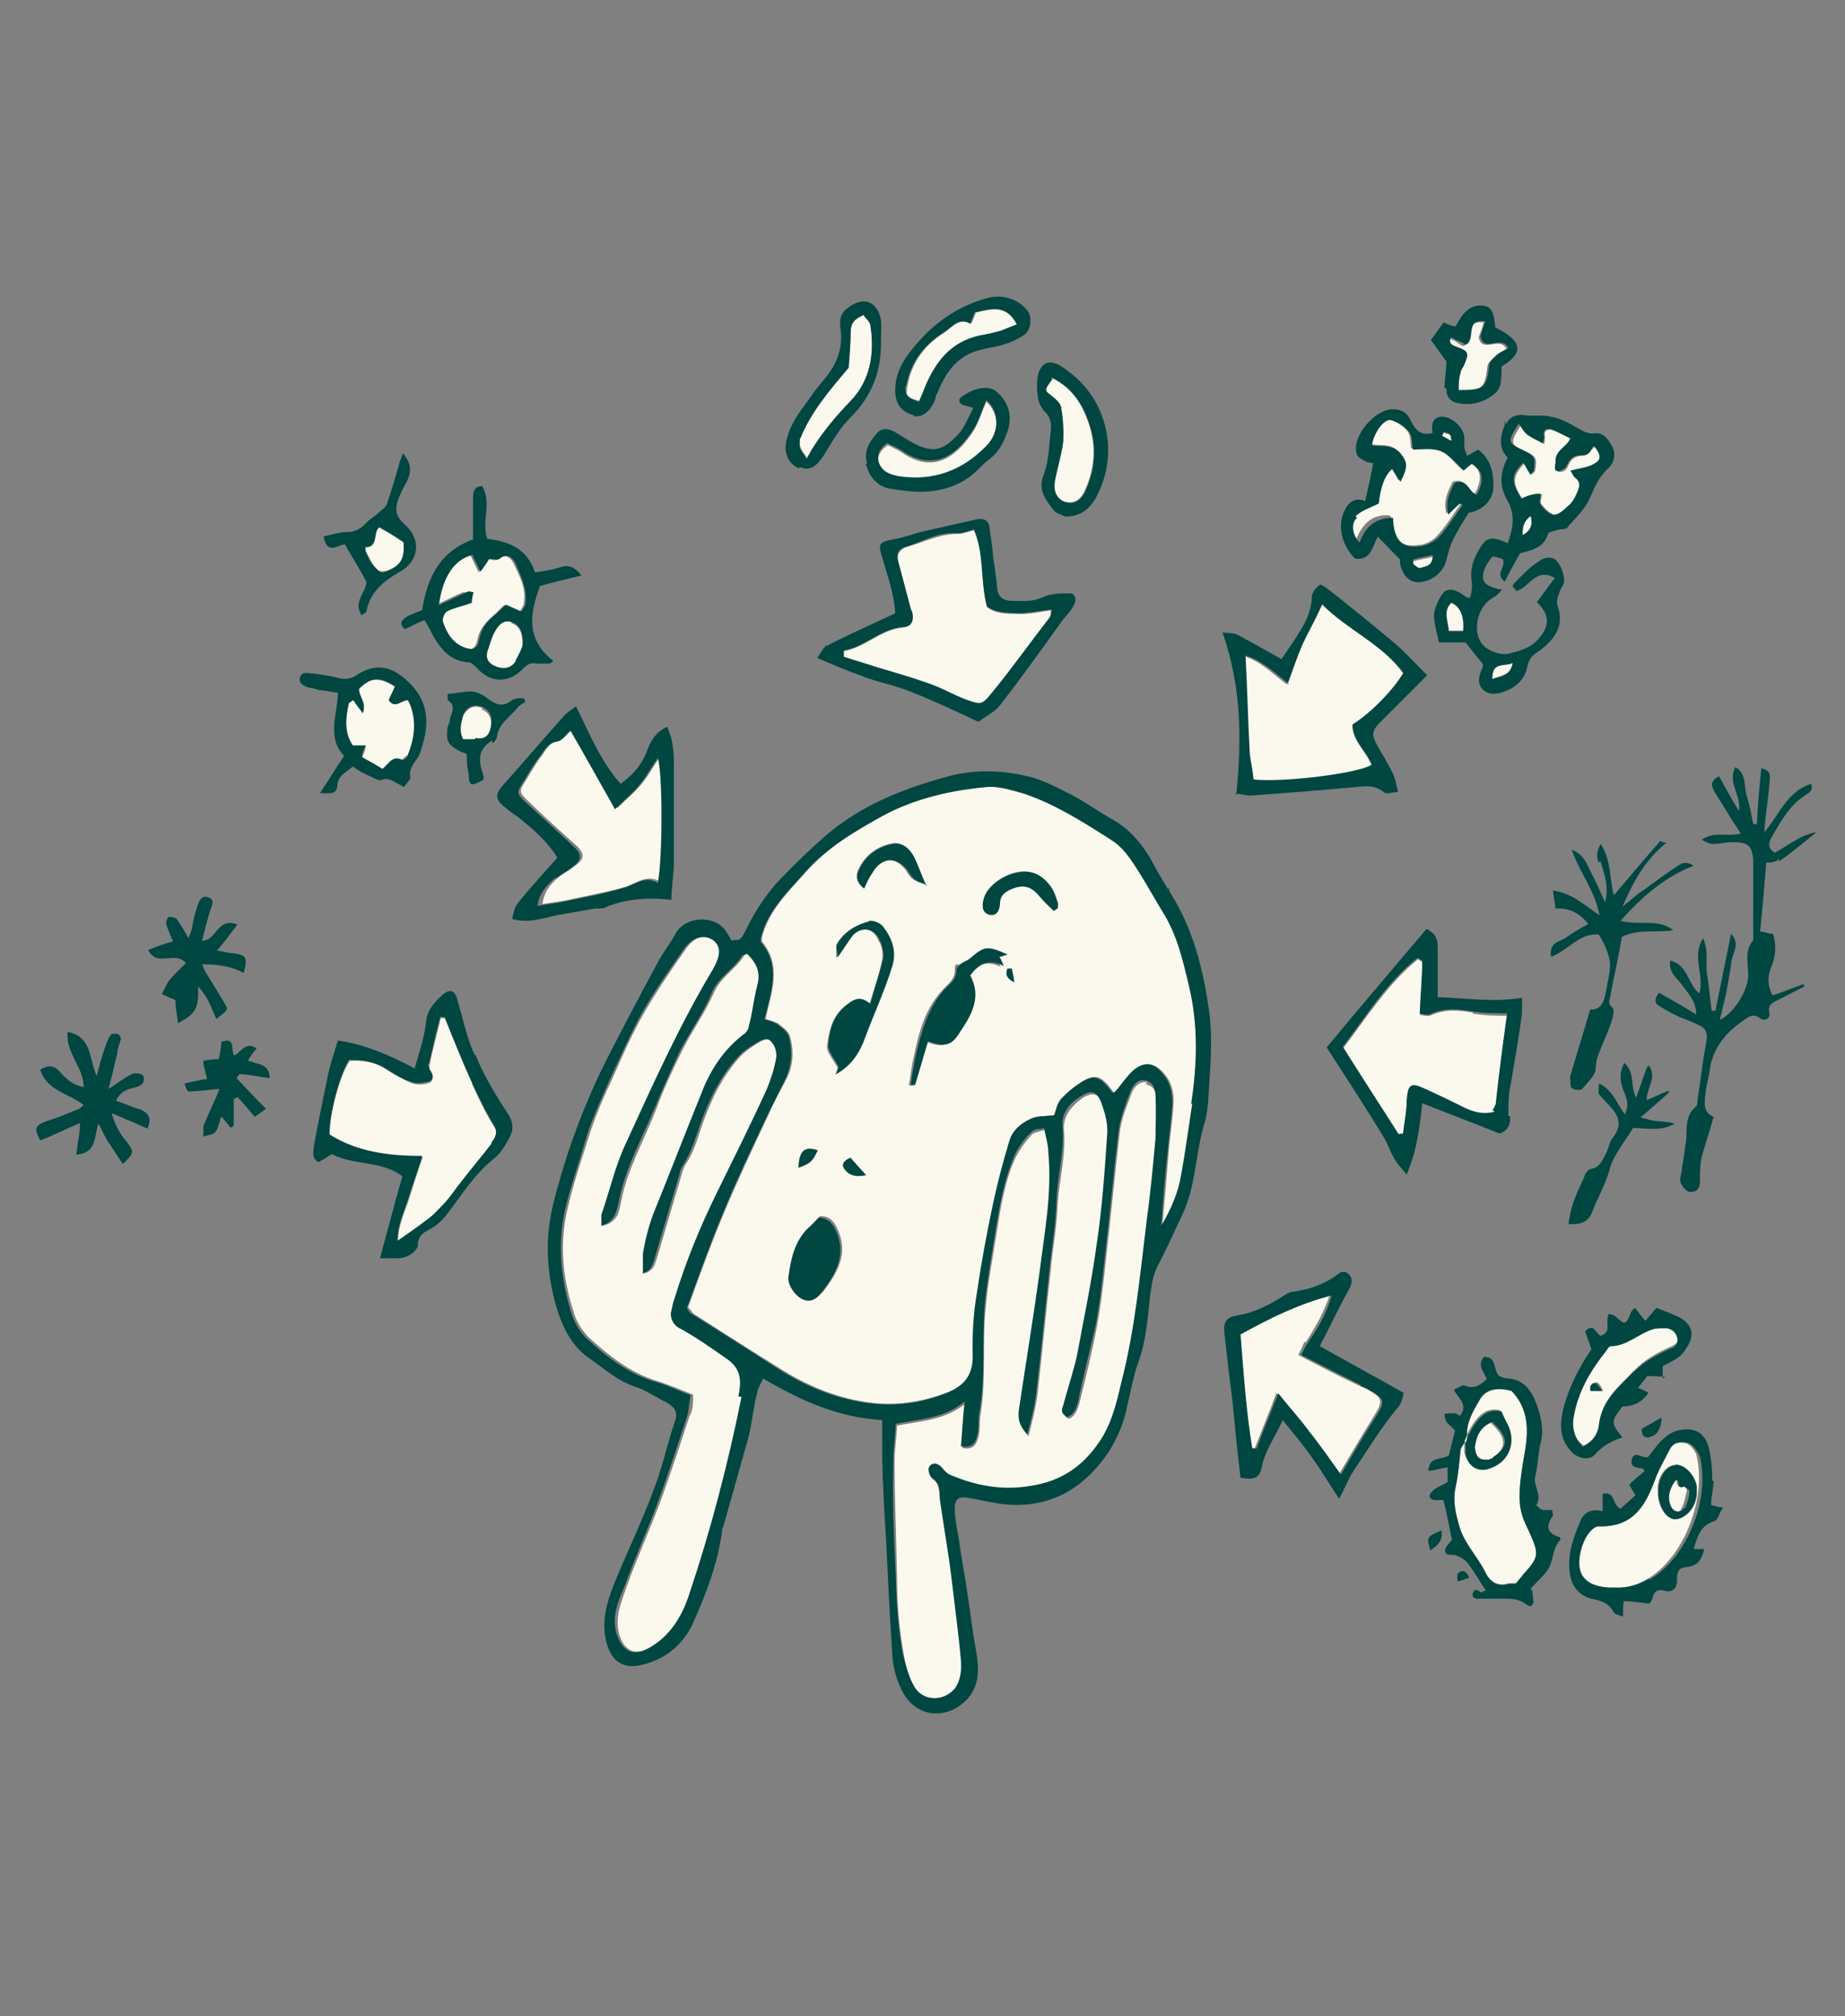 <?xml version="1.0" encoding="UTF-8"?>
<svg id="Laag_1" xmlns="http://www.w3.org/2000/svg" version="1.1" viewBox="0 0 297.6 325.1">
  <rect x="0" y="0" width="297.6" height="325.1" fill="#808080" stroke="none"/>
  <!-- Generator: Adobe Illustrator 29.2.1, SVG Export Plug-In . SVG Version: 2.1.0 Build 116)  -->
  <defs>
    <style>
      .st0 {
        fill: #fbf9ee;
      }

      .st1 {
        fill: #004641;
      }
    </style>
  </defs>
  <path class="st0" d="M145.7,101.2c-3.6.3-6.1,3.2-9.6,3.8v1c1.8.6,3.6,1.1,5.4,1.7,2.8.8,5.6,1.7,8.3,2.6,2.1.7,4,1.8,6,2.6,2.4,1,2.6,1,4.2-1.1,3.2-3.9,6.1-7.9,9.2-12,.3-.3.3-.8.4-1.4-1.9.3-3.8.7-5.4.6-1.8,0-3.6,0-5-1.1-1.1-4.2-.4-8.5-2.1-12.4-1.1.3-1.9.6-2.6.6-2.9,0-5.4,1.3-8.2,2.1-1.3.4-1.7,1.3-1.4,2.5.7,2.6,1.4,5.3,2.1,7.9.4,1.5,0,2.5-1.4,2.6h.1Z"/>
  <path class="st0" d="M169.7,63.9c.6.4,1.3,1.3,1.4,1.9.3,1.8.4,3.6.3,5.4-.1,2.1-.8,4-1.3,6.1-.3,1.8.4,3.2,1.7,3.6,1.4.4,2.6-.3,3.3-2.1,1.4-3.2,1.7-6.5.7-9.9s-2.8-6.4-6.3-8.1c-1.4,1.9-1.3,1.9,0,2.9h.1Z"/>
  <path class="st0" d="M148.4,64.8c.3-.8.7-1.5,1-2.4,1.7-4.2,4.2-7.2,8.8-8.3,1.1-.3,2.4-.4,3.5-.8.8-.3,1.7-.7,2.5-1-1.7-3.3-4.2-2.5-6.8-1.9-.1.4-.4,1-.7,1.8-1.9-1.1-3.1.6-4.3,1.4-3.1,1.9-5.3,4.7-6,8.5-.3,1.9-.4,1.9,2.1,2.6h0Z"/>
  <path class="st0" d="M130.1,73.9c.4-.7.6-1,.8-1.4,1.8-2.9,3.9-5.4,6.3-7.9,3.2-3.3,3.9-7.8,3.2-12.2,0-.6-.7-1.1-1.1-1.7-1.7.7-2.1,1.5-2.1,3.1s-.1,4-.3,5.4c-3.3,3.9-6.1,7.2-7.8,11.4-.1.4-.3,1,0,1.4.1.6.6,1,1.1,1.9h-.1Z"/>
  <path class="st0" d="M60.6,91.7c.7.7,1.8.4,2.8,0,1.9-1.1,1.8-2.9,1.7-4.2-1.5-1-2.6-1.7-3.9-2.4-1.1.7,0,3.1-2.2,3.2v.6c.6,1,1,2.1,1.8,2.9h-.1Z"/>
  <path class="st0" d="M187.7,146.9c-1.7-2.8-3.2-5.6-5-8.2-.8-1.3-1.9-2.5-3.2-3.3-4.5-2.9-8.9-5.7-14.1-7.5-1.9-.7-3.9-1.3-5.8-1.1-6,.6-11.8,1.7-17.1,4.7-4.6,2.5-8.9,5.1-12.4,9-2.9,3.3-6.1,6.3-7.2,10.7v.6c3.3,4,1.5,8.2.6,12.5.8.3,1.5.4,2.1.8.7.6,1.5,1.1,1.8,1.9.7,2.4.6,4.9-.6,7.1-1,1.9-2.1,3.9-2.9,5.8-2.5,5.3-5,10.6-7.2,15.9-2.1,5-3.9,10-5.7,15,.4.4.6.7.8,1,4.5,2.9,8.9,5.7,13.4,8.5,4.5,2.9,9.2,5,14.6,5.8,4.6.7,9,0,13.4-1.7,2.5-1.1,4-2.8,3.9-5.8,0-3.5.3-7,.7-10.4.7-4.7,1.7-9.6,2.6-14.3.7-3.3,1.7-6.7,2.6-10,.4-1.7,1.8-2.8,3.3-3.5,1.1-.4,2.4-.4,3.9-.6.3-.7.4-1.7,1-2.5s1.5-1.7,2.4-2.2c2.9-2.2,3.9-1.9,6,1h.3c1-1.3,1.8-2.6,3.1-3.6,1.7-1.4,3.2-1.1,4.6.4,1.3,1.4,1.8,3.1,1.7,4.9-.1,2.6-.6,5.4-.8,8.1-.3,3.6-.6,7.4-1,11.7,1.7-2.9,2.6-5.4,3.2-8.2.7-3.9,1.3-7.8,1.8-11.5,1-6.4,1.3-12.8-.3-19.1-1-4.2-1.9-8.3-4.3-12.1v.3h0ZM131.9,185.5c-.8,1.8-1.1,2.1-3.1,2.8,0-2.8,1-3.5,3.1-2.8ZM132.4,208.6c-.7.8-1.7,1.4-2.9.8-1.3-.6-2.5-2.4-2.2-3.8.4-2.8,1-5.6,3.2-7.7l1.8-1.8c1.5,0,2.2.8,2.8,2.1,1.8,3.9.1,7-2.5,10.3h-.1ZM136.2,188.5c-.6-.7,0-1.4,1-1.8.7.8,1.5,1.7,2.5,2.8-1.7.3-2.8,0-3.5-1ZM143.7,156c-1.3,3.8-2.9,7.5-4.3,11.3-.8,2.4-2.2,4.5-4.7,6,.3-.6.4-1.1.4-1.1-.7-1.4-1.8-2.5-1.7-3.5.3-2.4.8-4.7,2.8-6.4,1.3-1,2.4-1.8,4-.3.8-2.6,1.7-5,2.1-7.4.1-.8,0-2.1-.6-2.9-.8-2.1-2.8-2.4-4.3-.8-.8.8-1.4,1.9-2.5,3.6,0-1.1-.1-1.8,0-2.2,1.1-1.9,2.9-3.1,5-3.6.7-.1,1.8.4,2.2,1,1.4,1.9,2.2,4.2,1.4,6.4h.1ZM140.6,140.7c-.4.8-.7,1.5-1.3,2.5-1.4-1.1-1.3-2.2-.7-3.3,1.1-2.2,3.1-3.5,5.3-3.9,1.5-.3,2.8.8,3.5,2.2.7,1.3,1.1,2.6,1.9,4.5-1-.4-1.5-.6-1.9-.8-.6-.4-1-1.1-1.4-1.7-1.8-2.2-4.2-2.1-5.6.6h.1ZM156.2,157.4c1.9,3.3.3,6.3-1.7,9.2-1.4,2.1-2.5,2.4-5.1,1.4-.7,2.4-1.4,4.7-2.1,7.1-.3,0-.4,0-.7-.1.3-1.5.4-3.1.8-4.6.8-3.9,1.8-7.7,4.5-10.6.8-1,2.1-1.7,2.1-3.3s.6-.7.8-1c.4-.3,1-.4,1.4-.8,2.4-1.9,2.8-2.1,6-.7-.7.1-1,.3-1.5.4.1.4.4.8.7,1.5-2.4-1.1-3.9-.4-5.4,1.5h.3,0ZM162.5,156.2h.7c0,.7.3,1.3.4,2.2-1.4-.7-1.3-1.4-1.1-2.2ZM170.6,146.4c-.1,0-.3.3-.6.4-.7-.7-1.5-1.4-2.2-2.2-1.7-1.9-2.9-2.2-5.1-1.1-1,.4-1.4,1-1.4,2.1s-.4,2.2-1.8,1.8c-1.1-.4-1-1.7-.8-2.6.6-2.1,3.6-4.2,6.4-4.3,1.9,0,3.9,1.3,4.9,3.3.3.6.4,1.3.7,1.8v.8Z"/>
  <path class="st0" d="M224.4,83.3c0,3.5,1.4,5,4.3,4.6,1.1,0,2.4-.7,3.1-1.5,1.4-1.5,2.5-3.3,3.8-5.1,0,0-.3,0-.4-.3-.6.6-1.1,1.1-1.9,1.8-.6-2.2.4-3.8,1-5.1,2.1-.8,2.4,1.5,3.6,1.9,1.3-2.5,1-3.9-.8-5-.4.4-.8.8-1.3,1.1-1.3-1.1-2.2-2.5-3.6-3.1-1.4-.6-3.1-.3-4.6-.3-.1-.8,0-2.1-.6-2.8-.7-.8-1.8-1.5-2.8-1.9-1.1-.4-2.9,2.1-3.2,4,1.5.4,3.3-.3,4.6,1.3,1.1,1.3,1.1,2.1,0,4.6-.4-.7-.8-1.4-1.3-2.1-1.1,1-1.8,2.8-2.2,5.6-1.3.7-2.8,1.1-3.8,2.1s-.6,2.9.4,4c1-2.5,2.5-4.2,5.4-4l.3.3h0Z"/>
  <path class="st0" d="M202.1,125.8c5,.6,17-1,19.1-2.4-.8-2.2-3.1-3.9-3.1-6.5,2.9-1.8,6.5-5.4,8.2-8.3-3.3-4.7-8.9-7-13.1-11.1-1.3,2.4-2.4,4.5-3.2,6.5-.8,1.9-1.5,4-2.4,6.4-2.4-1.8-4.3-3.8-7-4.6.3,5.6.4,10.7.7,16,0,1.4.4,2.8.6,4h.1Z"/>
  <path class="st0" d="M233.7,70c-.3,0-.6,0-.8-.3,0,0-.1.3-.3.6.6.3,1,.6,1.5.8,0-.6-.1-1-.4-1.1Z"/>
  <path class="st0" d="M59,120.2c0,.7-.3,1.3-.6,1.9,1.1.7,2.2,1.3,3.3,1.9,1-.8,1.5-2.2,3.1-1.5,0,0,.7-.6,1-.8,1.3-2.9,1.8-5.8,0-8.8-1,0-1.9,1.5-3.1,0,.3-.7.7-1.5,1-2.2-2.6-1.5-4-1.5-5.8.4,0,1.3,1.3,2.4.6,3.9-.6-.8-1.1-1.4-1.5-2.1-.3,0-.4.3-.7.4-.6,2.4-.8,4.7.6,7h2.2Z"/>
  <path class="st0" d="M76.1,95.6c0,.8-.3,1.5-.3,1.7-1.7.6-2.9.8-4,1.4-.4,0-.8,1.1-.7,1.5.6,1.8,1.5,3.5,3.5,4.3,1.4.6,2.1,0,2.4-1.3.3-1.7,1.3-2.8,2.4-3.8.7-.6,1.3-1.3,1.9-1.8.8.4,1.7.7,2.5,1.1.3-.6.7-1,.7-1.5.4-2.4-.7-4.3-1.7-6.4-.3-.7-1.3-1.7-2.5-.6-.3.3-1.1,0-1.7,0-.3.4-.7,1.1-1.4,2.1-.6-1.3-1-2.1-1.4-2.9-3.1.7-5,3.5-5.6,8.2,1.7-.8,3.1-1.5,4.5-2.1h1.4Z"/>
  <path class="st0" d="M77.8,114.2c-1.3-.6-2.5,0-3.1,1.3-.4,1.3-.8,2.4,0,3.9.8,0,1.4-.3,1.9,0,1.5.3,2.2-.4,2.5-1.8.3-1.5,0-2.6-1.4-3.2h0Z"/>
  <path class="st0" d="M76.1,174.5c-1.5-3.3-2.9-6.8-4.3-10.3h-.7c-.6,2.5-1.3,5-1.8,7.5v.8c.4.8.8,1.7,0,2.1-.8.3-1.9.4-2.8.1-1.4-.6-2.8-1.3-4-2.1-1.9-1.3-3.9-1.7-6.1-1.5-1.7,2.5-3.3,8.8-3.2,12,4.5,2.8,9.5,3.5,15,3.5-.8,2.2-1.5,4.5-2.2,6.7s-1.8,4.3-1.8,7c1.7-1.3,3.2-2.2,4.6-3.3,1.1-.8,2.2-1.9,3.1-2.9.8-1,1.5-2.1,2.4-3.1,1.7-2.1,3.5-4.3,5.1-6.4.7-.8,1.1-1.7.3-2.9-1.4-2.2-2.5-4.6-3.6-7h.1Z"/>
  <path class="st0" d="M82.5,100.3c-1.3-.4-2.1.4-2.6,1.4-.6.8-.7,1.8-1.1,2.8-.4,1.1-.4,2.2.8,2.8,1.4.7,2.8.6,3.6-.7.7-1,1-2.1,1.1-2.5,0-2.2-.6-3.2-1.8-3.6h0Z"/>
  <path class="st0" d="M184.9,174.5c-1.3-.1-2.1,1-2.4,1.9-.8,2.1-1.7,4.2-1.9,6.4-.8,6.7-1.4,13.4-2.2,20.2-.4,3.8-.8,7.4-1.5,11.1-.8,4.2-1.8,8.2-2.8,12.2-.3,1.1-.7,2.1-1.7,2.5-1-.4-.8-1.1-.7-1.9.8-2.6,1.7-5.3,2.2-7.9,1.3-6,2.4-12,3.2-18.1.8-6,1.3-12,1.7-17.9,0-1.7-.4-3.5-1-5-.6-1.7-1.5-1.9-3.1-1-1.8,1.3-3.2,2.9-3.1,5.1.4,4-.7,7.9-1,12-.1,3.6-.8,7.1-1.1,10.6-.8,6.8-1.4,13.8-2.2,20.6-.3,1.9-.8,4-1.4,6.3-1.4-1.5-1.5-2.4-1.3-4.3,1.1-7.2,2.4-14.6,3.3-22,.8-6.4,1.9-12.7,1.4-19.1,0-1.3-.4-2.5-.7-4-1,.3-1.8.4-2.2.8-1,1.1-1.8,2.2-2.5,3.5-1.9,4-2.5,8.3-3.2,12.7-.6,3.9-1.4,7.8-1.7,11.7-.6,5.6.1,11.3-.8,17-.3,1.3,0,2.6-.4,3.9-.3,1.1-.8,2.1-2.6,1.7.1-2.2.4-4.5.6-7.2-3.5,2.8-7.2,2.8-11.1,3.6-.1,2.1-.4,3.9-.4,5.7,0,6.4.3,12.9.4,19.3,0,4,.4,8.1,1.1,12,.3,1.8.8,3.6,1.7,5.1,1.4,2.6,4.7,2.6,6.7.6,1.1-1.4,1.3-2.8,1-4.5-.4-4.3-1-8.8-1.5-13.1-.6-4.3-1.4-8.6-1.9-12.9-.1-1.4,0-2.6-1.4-3.6-.3-.1-.4-1.3-.3-1.7.4-.8,1.3-.6,1.9,0,.4.4.8,1,1.4,1.3,4.2,1.8,8.3,2.6,13.1,1.8,4.6-.8,7.9-2.9,10.6-6.5,2.1-2.9,2.9-6.5,3.9-9.9,2.2-8.8,3.1-17.8,4.2-26.7.6-4.3,1-8.6,1.4-13.1.1-1.9.3-4,0-6,0-1.1-.3-2.6-1.7-2.8v-.3h.1Z"/>
  <path class="st0" d="M100.9,143c1.8-.6,3.5-2.1,5.6-.8.8-3.9.8-17.8,0-20.2-1,1.4-1.8,2.9-2.9,4.3-1.1,1.4-2.5,2.5-4,4-2.5-4.3-4.9-8.5-7.2-12.7-1,.8-1.5,1.7-2.2,1.8-1.7.3-2.2,1.7-2.9,2.6-1,1.3-1.7,2.6-2.5,3.9-1.1,1.7-1.1,1.8.3,3.2,2.5,2.4,5,4.7,7.7,7.1,1.7,1.5,1.5,2.4-.3,3.6-.7.6-1.5,1-2.2,1.5-1.3,1.1-2.5,2.2-2.8,4.5,1.5-.3,2.9-.4,4.2-.7,3.2-.7,6.5-1.3,9.6-2.2h-.1Z"/>
  <path class="st0" d="M117.6,219c-2.4-1.7-4.7-3.3-7.2-4.7-1.7-.8-1.9-.8-1.8-2.6,0-.8.3-1.7.6-2.4,1.8-5.8,4.3-11.4,6.8-17,2.6-5.6,5.4-11.1,8.1-16.8.7-1.5,1.3-3.2,1.5-5,0-.8-.3-1.8-.7-2.5-.7-.8-1.8-.3-2.5.1-1.1.7-2.2,1.4-3.1,2.4-2.9,3.2-4.7,7.1-6.1,11.1-.7,2.1-1.3,4.2-2.5,6-.3.4-.4.8-.6,1.3-1.4,4.7-2.8,9.5-4.2,14.2-.3.8-.4,1.7-1.8,2.2,0-1.3-.3-2.4,0-3.3.4-2.1.8-4.3,1.7-6.4,2.5-6.5,5-12.9,7.7-19.3,1.5-3.6,3.5-7,6.7-9.5.4-.4.8-1,1-1.5.6-2.2.8-4.5,1.4-6.7.6-2.1-.3-3.5-1.7-4.9-.4,0-.8,0-.8.3-1.3,2.2-3.8,3.5-4.9,6-1.4,3.2-3.5,6.1-5.1,9.3s-3.1,6.4-4.3,9.7c-1.9,4.9-4.6,9.5-5.6,14.7-.3,1.4-.4,3.3-2.8,3.9,0-.7-.3-1.4,0-1.8,1.3-3.9,2.2-7.8,3.9-11.4,4.3-9.6,8.6-19.2,14.1-28.2,1.4-2.2,1.4-3.8,0-4.7-1.3-1-3.2-.6-4.6,1.3-2.5,3.5-4.9,7.1-7,10.7-1.9,3.3-3.5,7-5.1,10.6-1.4,2.9-2.6,5.8-3.6,8.8-1.1,3.6-2.4,7.2-3.3,11-1.7,6.3-1.1,12.1.8,17.9.4,1.4,1.4,2.9,2.4,3.9,3.2,2.9,6.7,5.7,11,7,1.9.6,3.8,1.4,5.8,2.2,0,1.4,0,2.5-.6,3.5-1.4,4.3-2.8,8.5-4.3,12.7-1.8,5-4,9.7-5.8,14.7-.8,2.4-1.9,4.7-1.3,7.4.8,3.2,2.8,4,5.7,2.2,3.1-1.9,4.9-4.9,6-8.2,3.5-10.6,6.3-21.1,8.5-32,.6-2.8.3-4.6-1.9-6.1h-.3Z"/>
  <path class="st0" d="M145,77.1c5.6.8,10.2-.8,14.1-4.9,2.1-2.2,2.2-5.4,0-7.4-.8,1.8-1.3,3.5-2.2,4.9-2.4,3.6-6,6.8-11.1,3.5-.8-.6-1.8-1-2.6-1.4-1.5,1-1.8,2.1-1.4,3.3.6,1.4,1.8,1.9,3.2,2.1h.1Z"/>
  <path class="st0" d="M244,106.9c-1.4.7-3.3-.3-3.3,2.6,1.5-.6,2.9-.6,3.3-2.6Z"/>
  <path class="st0" d="M271.4,239.6c-1.3.7-.6-1.3-1.4-1-1.1,1.5-1.3,3.1-.6,4.5.6.8,1.5,1,1.9,0,.4-.8.6-1.8.8-2.8,0-.3-.7-.8-.8-.7Z"/>
  <path class="st0" d="M245.1,241.4c0-2.4.4-4.7.8-7,.7-3.8.7-7.2-2.1-10.2-1.9-.4-4-.6-5.1,1.4-1,1.8-2.1,3.6-2.1,5.7s-.3.8-.4,1.3c-.1.4-.4.8-.6,1.1-.3,1.9-.3,4-.8,6-.6,2.2,0,4.3.6,6.4.8,2.8,2.9,4.7,4.2,7.4.7,1.5,1.9,2.4,3.8,1.8h1.1c.4-.4.7-.8,1.1-1.3,2.8-3.1,2.8-3.5,1.1-7.2-.8-1.7-1.4-3.6-1.5-5.4h0ZM240.4,236.5c-1.9.7-3.6-.1-4.2-2.2v-1.7c0-.4.3-.8.4-1.3.4-.7.8-1.4,1.3-2.1,1-1.3,2.1-2.2,4-1.8.3.7.6,1.4,1,2.1,1.4,2.8.3,5.8-2.6,7h.1Z"/>
  <path class="st0" d="M234.1,97.1c-1.5,1.4-.7,2.9-.4,4.6h2.4c.1-2.4-.4-3.9-1.9-4.6Z"/>
  <path class="st0" d="M245.6,86.3c1.3-.7,1.7-1.7,1.3-3.1-1.1.8-1.4,1.8-1.3,3.1Z"/>
  <path class="st0" d="M270.6,215.4c-.3-.8-1-1.4-1.8-1.4s-1.3,0-1.9.1c-2.4.7-4.3,2.6-7,2.8-.3,0-.4.3-.6.6-2.5,3.1-4.5,6.4-5.3,10.3s-.1,3.8,1.4,5.3c1.7-.7,2.5-2.2,2.6-3.6.4-3.9,3.2-6,5.6-8.5,1.7-1.8,3.8-2.9,6-3.9.7-.3,1.4-.8,1.1-1.9v.3h-.1ZM256.7,224.3c0-.3-.1-.6,0-.7.8-1.4,1.4-.4,1.9.7h-1.9Z"/>
  <path class="st0" d="M272.1,232.8c-1-.3-2.4-.3-3.1,1.1s-1.5,2.6-2.1,4.2c-1.7,4.3-3.6,8.2-9.3,8.1-.6,0-1.1.6-1.5,1-.6.8-1,1.8-1.3,2.6-1.1,3.9.3,6,4.3,6.3h1.1c1.9.1,3.8-.4,5.4-1.4,5.8-3.3,9.7-12.7,8.1-19.8-.1-.8-1-1.9-1.8-2.2h.1ZM270,244.9c-1.4,0-2.6-2.1-2.6-4.3v-.8c.1-1.9,1.4-3.5,2.8-3.6,1.4,0,3.1,1.5,3.3,3.5v1.1c0,2.4-1.8,4.3-3.6,4.2h.1Z"/>
  <path class="st0" d="M234.6,56.1c2.1.7,2.1,1,1.3,2.9-.1.4-.6.8-.6,1.3,0,1-.1,1.8-.3,2.8,4,0,4.5-.4,4.9-3.9,0-.7.8-1.3,1.3-1.8.6-.6,1.3-.8,1.8-1.1-1.1-2.2-3.9.8-4.5-1.9.3-.8.6-1.5.8-2.4-3.5-.4-1.4,2.9-3.2,3.8-.3,0-.7-.3-1.1-.6s-.8-.4-1.4-.7c-.7,1.4,0,1.5.7,1.8h.3Z"/>
  <path class="st0" d="M210.6,216.5c1.5-2.4,2.9-4.7,3.9-7.7-5.4,1.3-10,3.6-14.7,6.3.6,6.1,1,12.2,1.9,18.4h.7c1.1-2.8,2.2-5.4,3.5-8.9,1.9,2.2,3.6,4.2,5.1,6.3,1.7,2.1,3.2,4.3,5,6.8,1.9-3.2,3.6-6.1,5.4-9,1.8-2.9,1.8-3.2-1.3-4.9-.3-.1-.7-.3-1-.4-3.2-1.5-6.4-3.2-9.7-4.9.4-.7.7-1.4,1-2.1h.1Z"/>
  <path class="st0" d="M237.6,163.3c-2.4-.4-4.5-.6-6.7.4-.6.3-1.3,0-1.8,0,.1-3.1.3-5.8.4-8.6-.3,0-.6-.3-.8-.4-4.9,4-8.2,9.3-12,14.3,3.1,4.7,6,9.5,9,14.1.3,0,.4,0,.7-.1.3-1.8.6-3.6.6-5.4s.4-2.9,2.8-1.9c2.2,1,4.6,1.9,6.7,3.2,1.5.8,2.9,1,4.6.6.1-.6.4-1,.6-1.5.6-4.6,1.3-9.2,1.8-14.2-2.1,0-3.9,0-5.6-.3h-.3,0Z"/>
  <path class="st0" d="M227.9,91c.4.3.8.7,1.1.7,1,0,2.1-.3,2.1-1.9-1.1.3-2.1.4-3.1.7,0,.3,0,.4-.1.7h0Z"/>
  <path class="st0" d="M246.1,72.8c1.7.8,1.9,1.1,1.5,3.2,0,0-.3.3-.6.6-.4-.6-.7-1.1-1.1-1.9-1.9,2.1-2.1,3.1-.3,5.8,1-.6,1.9-.8,3.1-.8,0,.6-.4,1.4,0,1.7.6.7,1.4,1.5,2.2,1.7.7,0,1.5-.7,2.2-1.4s1.1-1.4,1.5-2.2.6-1.7-.4-2.4c-.3-.3-.4-.7-.7-1.1,1.4-.4,2.6-.6,3.8-1.1,1.3-.8,1.3-1.7,0-2.9-.7.6-1.3,1.5-1.9,1.5-1.5,0-2.1.7-2.6,1.9-.1.4-.8.8-1.3.7-.8-.3-.4-1-.4-1.5,0-1.8,1.8-2.2,2.4-3.8-1.1-.6-2.1-1.3-3.2-1.5-.6,0-1.3,0-1.1,1,0,.3,0,.7-.1,1.3-1-.6-1.7-.8-2.4-1.3-.6-.4-1-1-1.4-1.7-1.8,2.9-1.8,3.1,1,4.3h-.1Z"/>
  <path class="st0" d="M240.5,229.4c-1.8.8-2.5,2.4-2.8,4,0,.6.3,1.5.7,1.8.6.3,1.7.3,2.2,0,2.5-1.7,2.5-3.3-.1-5.7h0Z"/>
  <path class="st1" d="M188.4,143.4c-.8-1.3-1.5-2.5-2.2-3.8-1.7-3.2-3.9-6-7.2-7.7-2.2-1.3-4.3-2.8-6.5-3.9-2.2-1.1-4.6-2.4-7.1-2.9-4.5-1-8.8-1-13.2.3-6.8,1.9-13.2,4.5-18.6,9-2.9,2.5-5.8,5.3-8.5,8.2-1.9,2.2-3.5,4.7-4.7,7.2s-1.3,1.5-2.4,1.9c-.4-.7-.7-1.3-1.1-1.8-1.9-2.4-6.4-2.1-7.9.6-.8,1.5-1.9,2.9-2.8,4.5-3.2,6-6.5,12.1-9.5,18.2-3.2,6.8-5.7,13.8-7.5,21.1-1.4,5.8-1,11.5.8,17.3,1,2.9,2.4,5.6,5,7.4,2.5,1.7,4.7,3.8,7.7,4.7,1.7.6,3.2,1.7,4.9,2.5,1.1.7,1.8,1.4,1.3,2.9-1.3,3.8-2.1,7.8-3.6,11.5-1.9,5.1-4.3,10-6.4,15.2-1.1,2.9-1.9,5.8-1.1,9,1,3.8,3.5,4.6,7,3.3,3.1-1,5.6-3.3,7-6.4,2.2-4.9,4-9.7,4.7-15,0-.4.3-.7.3-1,1.3-4.6,2.6-9.2,3.9-13.8.6-2.4.8-4.9,1.4-7.2.1-.8.6-1.5,1-2.4,6.1,3.6,12.2,6.3,19.2,6.7v6.1c.1,4.2.3,8.3.6,12.7.3,6.3.6,12.4,1,18.6.1,2.4.7,4.7,1.9,6.8,2.6,4.2,7.5,3.9,10.4.6,1.8-2.2,1.7-4.7,1.3-7.2-.6-3.3-1-6.7-1.5-9.9-.4-2.9-1-5.8-1.4-8.9-.3-1.5-.6-3.1-.6-4.6s.8-1.9,1.9-1.7c1.8.3,3.6.7,5.4,1,4.7.6,9-.3,12.8-3.2,4-3.2,6.7-7.5,7.7-12.5.6-2.4,1-4.9,1.8-7.1,1.3-3.5,1.5-7.1,1.9-10.7.3-1.8.4-3.3,1.3-5,1.4-2.6,2.6-5.4,3.9-8.1,2.2-4.6,2.1-9.7,3.5-14.5.6-1.9.7-3.9.8-5.8.3-4.3.6-8.5,0-12.8-1-6.8-2.6-13.2-6.4-19.1v-.6h.1ZM119.6,225.3c-2.2,10.9-5,21.6-8.5,32-1.1,3.3-2.9,6.3-6,8.2-2.9,1.8-4.7,1-5.7-2.2-.7-2.8.3-5.1,1.3-7.4,1.8-5,4-9.7,5.8-14.7,1.5-4.2,2.9-8.5,4.3-12.7.3-1,.3-2.1.6-3.5-2.1-.8-3.9-1.7-5.8-2.2-4.3-1.3-7.8-4-11-7-1.1-1-1.9-2.5-2.4-3.9-1.8-5.8-2.4-11.8-.8-17.9,1-3.8,2.2-7.2,3.3-11,1-3.1,2.4-6,3.6-8.8,1.7-3.6,3.2-7.1,5.1-10.6,2.1-3.8,4.6-7.2,7-10.7,1.4-1.9,3.3-2.2,4.6-1.3,1.3,1,1.3,2.4,0,4.7-5.4,9-9.7,18.6-14.1,28.2-1.7,3.6-2.6,7.7-3.9,11.4v1.8c2.2-.7,2.5-2.5,2.8-3.9,1-5.3,3.6-9.9,5.6-14.7,1.4-3.3,2.8-6.5,4.3-9.7,1.7-3.2,3.8-6.1,5.1-9.3,1.1-2.6,3.6-3.8,4.9-6,0-.1.6-.1.8-.3,1.4,1.4,2.2,2.8,1.7,4.9-.6,2.2-.8,4.5-1.4,6.7,0,.6-.6,1.3-1,1.5-3.2,2.5-5.3,5.8-6.7,9.5-2.6,6.4-5.1,12.9-7.7,19.3-.8,2.1-1.3,4.2-1.7,6.4v3.3c1.4-.6,1.5-1.4,1.8-2.2,1.4-4.7,2.8-9.5,4.2-14.2,0-.4.3-.8.6-1.3,1.1-1.8,1.8-3.9,2.5-6,1.4-4,3.2-7.9,6.1-11.1.8-1,1.9-1.7,3.1-2.4.7-.4,1.8-1.1,2.5-.1.6.7.8,1.7.7,2.5-.3,1.7-.8,3.3-1.5,5-2.6,5.7-5.4,11.3-8.1,16.8s-5,11.1-6.8,17c-.3.8-.4,1.5-.6,2.4q0,1.8,1.8,2.6c2.5,1.4,4.9,3.1,7.2,4.7,2.2,1.5,2.5,3.3,1.9,6.1h.3ZM186.4,183.4c-.4,4.3-.8,8.8-1.4,13.1-1.1,8.9-1.9,17.9-4.2,26.7-.8,3.5-1.7,7-3.9,9.9-2.6,3.6-6,5.8-10.6,6.5-4.6.8-8.9,0-13.1-1.8-.6-.3-1-.8-1.4-1.3-.7-.6-1.4-.7-1.9,0-.3.4,0,1.4.3,1.7,1.4.8,1.3,2.2,1.4,3.6.6,4.3,1.4,8.6,1.9,12.9s1.1,8.6,1.5,13.1c.1,1.5,0,3.1-1,4.5-1.9,2.2-5.3,2.1-6.7-.6-.8-1.5-1.3-3.5-1.7-5.1-.7-3.9-1-7.9-1.1-12-.3-6.4-.6-12.9-.4-19.3,0-1.8.3-3.6.4-5.7,3.9-.8,7.7-.8,11.1-3.6-.3,2.6-.4,5-.6,7.2,1.8.4,2.4-.6,2.6-1.7.4-1.3.1-2.6.4-3.9,1-5.6.4-11.3.8-17,.4-3.9,1.1-7.8,1.7-11.7.7-4.3,1.4-8.6,3.2-12.7.6-1.3,1.5-2.5,2.5-3.5s1.3-.4,2.2-.8c.3,1.5.7,2.8.7,4,.6,6.4-.6,12.8-1.4,19.1-1,7.4-2.2,14.6-3.3,22-.3,1.9,0,2.8,1.3,4.3.6-2.2,1.1-4.2,1.4-6.3.8-6.8,1.5-13.8,2.2-20.6.4-3.5,1-7.1,1.1-10.6.1-4,1.3-7.9,1-12-.3-2.2,1.1-4,3.1-5.1,1.5-1,2.4-.7,3.1,1,.6,1.7,1.1,3.3,1,5-.4,6-.8,12-1.7,17.9-.8,6-2.1,12.1-3.2,18.1-.6,2.6-1.5,5.3-2.2,7.9-.3.8-.4,1.4.7,1.9,1-.4,1.4-1.4,1.7-2.5.8-4,1.9-8.2,2.8-12.2.7-3.6,1.1-7.4,1.5-11.1.8-6.7,1.4-13.5,2.2-20.2.3-2.2,1.1-4.3,1.9-6.4.4-1,1.1-2.1,2.4-1.9,1.5.3,1.7,1.7,1.7,2.8.1,1.9,0,4,0,6v.3h-.1ZM192.3,178c-.6,3.9-1.1,7.8-1.8,11.5-.4,2.6-1.5,5.3-3.2,8.2.3-4.3.6-7.9,1-11.7.3-2.6.6-5.4.8-8.1,0-1.8-.4-3.5-1.7-4.9-1.4-1.7-2.9-1.8-4.6-.4-1.1,1-1.9,2.4-3.1,3.6h-.3c-2.1-2.9-3.1-3.1-6-1-.8.7-1.8,1.4-2.4,2.2s-.7,1.8-1,2.5c-1.5.1-2.8,0-3.9.6-1.5.7-2.8,1.8-3.3,3.5-1,3.3-1.9,6.7-2.6,10-1,4.7-1.9,9.5-2.6,14.3-.6,3.5-.8,7-.7,10.4,0,3.1-1.4,4.7-3.9,5.8-4.3,1.8-8.6,2.4-13.4,1.7-5.4-.8-10.2-2.9-14.6-5.8-4.5-2.9-8.9-5.7-13.4-8.5-.3-.1-.6-.6-.8-1,1.9-5,3.6-10,5.7-15,2.2-5.4,4.7-10.6,7.2-15.9,1-1.9,1.9-3.9,2.9-5.8,1.1-2.4,1.3-4.7.6-7.1-.3-.8-1.1-1.4-1.8-1.9-.6-.4-1.3-.6-2.1-.8,1-4.3,2.8-8.5-.6-12.5v-.6c1.1-4.5,4.3-7.4,7.2-10.7,3.5-3.9,7.9-6.5,12.4-9,5.4-2.9,11.3-4.2,17.1-4.7,1.9-.1,4,.6,5.8,1.1,5,1.7,9.6,4.6,14.1,7.5,1.3.8,2.4,2.1,3.2,3.3,1.8,2.6,3.3,5.4,5,8.2,2.4,3.8,3.3,7.9,4.3,12.1,1.5,6.3,1.3,12.7.3,19.1v-.3h0Z"/>
  <path class="st1" d="M242.9,68c-.7,1.9-1.5,4,.3,5.8-1.3,2.4-1.4,4.7,0,7,1.3,2.4.8,4.5,0,6.8-2.9-1.3-3.6-1-5,1.7-.7,1.4-1.1,2.8-.8,4.5.1.8,0,1.7-.3,2.6-.6,0-.8-.3-1-.4-1-.7-2.2-1.3-3.1-.6-.8.8-1.5,2.4-1.7,3.6,0,1.4.4,2.8.8,4.6h4.3c.8,1,1.7,2.2,2.8,3.5,0,.4-.1.8-.3,1.1-.4,1.1-.6,2.2.4,3.1.8.7,1.9.7,3.1.3,2.2-.7,3.6-2.1,4-4.3.3-1.1.8-1.7,1.7-2.2,3.1-2.2,4.2-4.6,3.1-7.5-.1-.6,0-1.4.3-1.9.1-.7.8-1.4.8-1.9,0-1.1-.4-2.4-1.1-3.2-.7-1-2.1-.8-3.1,0-1.3.8-2.5,2.1-3.6,3.2s0,.8,0,1.5c2.2-.4,3.1-3.9,6.3-2.1-1.1,1.4-1.9,2.6-2.9,3.9,2.2,2.2,2.1,3.9.1,6.1-1.3,1.4-3.1,1.8-4.6,2.2-1.3.3-2.9-.3-3.9-1.1-2.2-1.9-1.4-6.4,1.3-7.9.6-.3,1-.8,1.5-1.3-2.2-.4-3.1-1-3.1-2.1s.7-2.2,1.4-3.1c.1-.3,1.3,0,1.8.3.6,1.4-1.4,2.2.3,3.6.8-1.5,1.5-2.9,2.5-4.6,1.5-.4,3.8-.7,4.5-3.1,0-.3.8-.4,1.4-.6.7-.3,1.7,0,1.9-.7,1.3-1.4,2.8-2.9,3.5-4.6.7-1.7,1.4-3.2,2.8-4.6,1-.8,1.4-2.2.8-3.5-.7-1.3-1.5-2.5-3.1-2.2-1.1,0-1.7-.4-2.4-.8-1.4-.8-2.9-1.7-4.5-1.9-1.4-.4-3.1,0-4.6-.3-1.1,0-2.1.4-2.5,1.4h-.3v-.3ZM236.1,101.8h-2.4c-.1-1.7-1-3.2.4-4.6,1.5.7,2.1,2.2,1.9,4.6ZM244,106.9c-.3,2.1-1.8,2.1-3.3,2.6,0-2.9,1.8-1.9,3.3-2.6ZM245.6,86.3c0-1.3.1-2.2,1.3-3.1.4,1.4,0,2.4-1.3,3.1ZM245.1,68.5c.4.6.8,1.3,1.4,1.7.6.4,1.4.8,2.4,1.3,0-.6.3-1,.1-1.3-.1-1,.6-1.1,1.1-1,1.1.4,2.1,1,3.2,1.5-.7,1.5-2.5,1.9-2.4,3.8,0,.6-.4,1.4.4,1.5.3,0,1-.4,1.3-.7.6-1.3,1.1-1.9,2.6-1.9s1.3-1,1.9-1.5c1.1,1.4,1.3,2.2,0,2.9-1,.6-2.4.7-3.8,1.1.3.4.4.8.7,1.1,1,.7.8,1.5.4,2.4s-.8,1.7-1.5,2.2c-.6.6-1.5,1.4-2.2,1.4s-1.7-.8-2.2-1.7c-.3-.3,0-1.1,0-1.7-1.1,0-2.1.3-3.1.8-1.7-2.8-1.7-3.8.3-5.8.4.7.8,1.3,1.1,1.9.3-.3.6-.4.6-.6.3-2.1.1-2.4-1.5-3.2-2.8-1.3-2.8-1.4-1-4.3h.1Z"/>
  <path class="st1" d="M287,138.9c2.1-1.5,4-3.1,6-4.7-2.5.4-4.5,2.1-6.7,3.3-1.1-.6-1.1-1.4-.6-2.4,1.5-2.5,2.8-5.1,5.4-6.8.6-.4,1.5-.8,1-1.9-3.9,1.3-5.1,5-7.5,7.8.1-2.6.6-5.1.8-7.7,0-1,.6-2.2-1.3-2.6-.3,3.1-.6,6.1-.7,9h-.6c-.3-1.5-.6-3.2-1.1-4.7-.4-1.5,0-3.5-1.8-4.5-1.3,2.5,1,4.5.6,7.1-1.3-2.1-2.2-3.8-3.2-5.6-1.4.6-1.3,1.5-.8,2.4,1.1,1.8,2.2,3.5,3.3,5.3.3.4.6,1,1,1.5-2.2.6-4.3-.4-6.3,1,.6.4,1.3.7,1.8.7,1.1,0,2.2-.3,3.2-.3,2.5,0,3.1.6,3.3,2.9v12.9c-1.5,1.8-.8,3.8-.8,5.7s-1.8,5.7-4.6,7.2c.4-1.7.8-3.2,1.1-4.7.3-1.7.6-3.2.8-4.9.3-1.4,1.4-2.8-.1-4.3-.8,4.2-1.7,8.3-2.5,12.4h-.6c-.3-1.8-.4-3.8-.7-5.6-.4-1.9.3-3.9-.7-6.1-1.9,3.1.3,6-.6,8.9-1.9-1.5-1.8-4.6-4.7-5.3-.3,2.1,1.3,2.9,2.1,4.2,1,1.3,2.1,2.5,2.1,4.5-2.1-1.3-4-2.4-6-3.5-.8,1-.7,1.7,0,2.1,1.1.7,2.2,1.3,3.3,1.8,1,.4,2.1.8,3.1,1.3,1,.4,1.4,1.1,1.3,2.2-.6,3.3-1,6.7-1.5,10,0,.4,0,.8-.3,1-1.7,1.4-1.4,3.5-1.5,5.3-.3,1.5-.4,3.1-.7,4.6,0,.7-.3,1.3-.3,1.9s1,2.1,1.8,1.9c1,0,1.4-.7,1.4-1.7,0-1.4,0-2.8.3-4,.6-2.1,1.3-4.2,1.9-6.4-1.7-.7-1.5-2.2-1.3-3.8.1-1.1.4-2.2.6-3.2.4-3.9,2.5-6.5,5.6-8.6.8-.6,1.5-1.1,2.6-.3.7.6,1.7,0,1.5-.8-.3-1.3.4-1.7,1.3-2.1,1.4-.7,2.9-1.5,4.3-2.2,0-.1,0-.3-.1-.4-1.7.6-3.3,1.3-5,1.8-.8-1.5-.8-2.9-.3-4.3.8-1.8,1-3.6.4-5.6-.6,0-1.3-.3-2.1-.4.4-3.8.7-7.5,1-11.1.6,0,1.5,0,2.1-.6v.3h-.1Z"/>
  <path class="st1" d="M76.6,170.2c-1.3-2.8-1.9-5.8-2.8-8.9-.4-1.7-1.3-1.9-2.5-.8-1.4,1.3-2.5,2.5-2.6,4.6-.3,2.4-1.1,4.6-1.8,7.2-4.2-2.2-8.1-3.9-12.4-4.5-.6,1.9-1.1,3.5-1.5,5.1-.8,4-1.7,8.1-2.4,12.1,0,.8-.4,1.8.8,2.4.7-.4,1.4-.8,2.1-1.3,3.6,1.9,8.1,1,11.4,3.6-1.3,4.5-2.4,8.8-3.6,13.2h2.9c1.5,0,3.1-1.1,3.2-2.1,0-1.9,1.4-2.2,2.5-2.9,1-.7,1.8-1.5,2.5-2.5,2.2-2.9,4.2-6.1,7.2-8.5,1.1-.8,1.9-2.2,2.6-3.5s.6-2.5-.4-4c-1.9-2.9-3.8-6-5.1-9.3h-.1ZM79.3,184.4c-1.7,2.2-3.5,4.3-5.1,6.4-.8,1-1.5,2.1-2.4,3.1-1,1-1.9,2.1-3.1,2.9-1.4,1.1-2.9,2.1-4.6,3.3,0-2.6,1.1-4.7,1.8-7s1.5-4.3,2.2-6.7c-5.6,0-10.6-.7-15-3.5,0-3.2,1.7-9.6,3.2-12,2.2,0,4.2.3,6.1,1.5,1.3.8,2.6,1.7,4,2.1.8.3,1.9.1,2.8-.1,1-.4.6-1.3,0-2.1,0-.3-.3-.6,0-.8.6-2.5,1.1-5,1.8-7.5h.7c1.4,3.5,2.8,7,4.3,10.3,1.1,2.4,2.2,4.7,3.6,7,.8,1.3.3,2.1-.3,2.9h-.1Z"/>
  <path class="st1" d="M96.4,146.5c.6,0,1.1,0,1.5-.3,3.3-1.3,6.7-1.5,10.4-1.1,0-2.1.4-4.2.4-6.3v-14.6c0-2.4,0-4.7-1.1-7-1.7.8-2.6,2.1-3.2,3.8-.8,2.2-2.2,3.9-4.3,5.4-3.2-3.6-5-8.1-7.2-12.5-.8.6-1.4,1-1.8,1.4-3.5,3.9-6.8,7.8-10.3,11.7-.8,1-.8,1.8,0,2.6.8.8,1.8,1.5,2.8,2.2,2.4,1.9,4.6,3.8,6.3,6.5-2.2,2.5-4.5,5-6.5,7.5-.4.6-.6,1.5-.8,2.4,2.9.8,5.3-.3,7.7-.7,1.9-.3,3.9-.7,5.8-1h.4ZM89.9,141.5c.7-.6,1.5-1,2.2-1.5,1.8-1.3,1.9-2.2.3-3.6-2.5-2.4-5.1-4.7-7.7-7.1-1.4-1.4-1.4-1.5-.3-3.2.8-1.3,1.5-2.6,2.5-3.9.8-1,1.4-2.4,2.9-2.6.7,0,1.3-1,2.2-1.8,2.5,4.3,4.7,8.3,7.2,12.7,1.5-1.5,2.9-2.6,4-4,1.1-1.3,1.9-2.8,2.9-4.3.8,2.4.8,16.3,0,20.2-2.1-1.3-3.6.3-5.6.8-3.2,1-6.4,1.5-9.6,2.2-1.3.3-2.6.4-4.2.7.3-2.2,1.5-3.3,2.8-4.5h.1Z"/>
  <path class="st1" d="M213.6,215.7c1.3-2.6,2.6-5.3,4-7.8.6-1.1.7-2.1-.6-2.8-.4,0-.8,0-1.1.3-2.2,1.7-4.6,2.5-7.2,2.9-.8,0-1.5.6-2.2,1-2.1,1.3-4.3,2.4-6.8,2.8-1.9.3-2.4,1-2.2,2.9.4,3.6.8,7.2,1.3,10.9.4,4.2.8,8.3,1.3,12.4,2.5.4,3.1,0,3.5-2.1.6-2.5,2.1-4.5,3.3-7.2,1.9,2.4,3.5,4.2,4.9,6.3,1.4,1.9,2.6,4,4.2,6.4,1-1.8,1.4-3.1,2.2-4.3,2.4-3.6,4.7-7.4,7.5-10.7.4-.6.6-1.4.7-2.1-4.7-2.6-9-5-13.5-7.5.3-.6.4-1,.7-1.4h.1ZM219.4,223.5c.3.1.7.3,1,.4,3.1,1.7,3.2,1.9,1.3,4.9-1.8,2.8-3.5,5.7-5.4,9-1.8-2.5-3.3-4.7-5-6.8-1.5-2.1-3.2-3.9-5.1-6.3-1.4,3.5-2.5,6.1-3.5,8.9h-.7c-1-6.1-1.4-12.2-1.9-18.4,4.7-2.6,9.3-4.9,14.7-6.3-.8,2.9-2.2,5.3-3.9,7.7-.4.6-.7,1.3-1,1.9,3.5,1.8,6.5,3.3,9.7,4.9h-.1Z"/>
  <path class="st1" d="M199.2,128c1.1,0,1.8.3,2.5.3,5.4-.4,10.7-.8,16-1.3,1.9-.1,3.8-.7,5.6.8.3.3,1.1,0,2.2-.1-.3-1.1-.4-2.1-.8-2.9-.8-1.7-1.8-3.2-2.6-4.7-1-1.8-.7-2.4.7-3.8,2.4-2.4,4.7-4.7,7.4-7.4-1.9-1.9-3.6-3.8-5.4-5.3-3.3-2.8-6.8-5.6-10.2-8.3-.6-.4-1.4-1.1-1.7-1-.6.4-1.3,1.3-1.3,1.9,0,1.9-.8,3.8-1.8,5.4-1,1.7-2.1,3.2-3.1,4.7-2.4-1.4-4.7-2.6-7-3.9-.6-.3-1.3-.3-2.5-.4,3.1,8.9,3.1,17.4,2.2,26.2l-.3-.3h0ZM207.7,110.3c.8-2.2,1.5-4.3,2.4-6.4,1-2.1,2.1-4,3.2-6.5,4,4.2,9.6,6.4,13.1,11.1-1.8,2.9-5.3,6.5-8.2,8.3,0,2.6,2.2,4.3,3.1,6.5-2.1,1.4-14.1,2.9-19.1,2.4-.1-1.3-.4-2.6-.6-4-.3-5.3-.4-10.6-.7-16,2.6.8,4.5,2.6,7,4.6h-.1Z"/>
  <path class="st1" d="M243.3,179.9c0-1.7,0-3.5.4-5.1.6-3.8,1.3-7.5,1.8-11.4v-2.5c-4.9.8-9.3,0-13.6-.1v-8.1c0-1.4-.4-2.2-1.8-2.9-5.4,6.4-10.9,12.8-16.1,19.1,3.2,5,6.3,9.7,9.2,14.5.7,1.1,1.1,2.5,1.8,3.6.4.7,1,1.3,1.9,2.4,1.7-4,2.1-7.7,2.5-11.5,4.3,1.7,8.5,3.3,12.5,4.9,1.5-.6,1.7-1.5,1.7-2.8h-.3ZM241,179.3c-1.7.4-3.1.1-4.6-.6-2.2-1.1-4.5-2.2-6.7-3.2s-2.6-.6-2.8,1.9c0,1.8-.4,3.6-.6,5.4-.3,0-.4,0-.7.1-2.9-4.6-6-9.2-9-14.1,3.8-5,7.1-10.4,12-14.3.3,0,.6.3.8.4,0,2.8-.3,5.6-.4,8.6.6,0,1.3.3,1.8,0,2.2-1,4.5-.8,6.7-.4,1.8.3,3.6.3,5.6.3-.7,5-1.3,9.6-1.8,14.2,0,.6-.3,1-.6,1.5h.3,0Z"/>
  <path class="st1" d="M133.3,104.2c-.6.3-.8,1-1.5,1.9,2.6,1.1,4.9,2.1,7.2,2.9,2.5,1,5.3,1.5,7.8,2.5,3.8,1.5,7.4,3.2,11,4.9,1.4-1,2.8-1.7,3.6-2.8,3.5-4.5,6.7-9,10-13.6.6-.8,1.4-1.5,1.8-2.4.6-1,.1-2.1-.8-1.9-1.4,0-2.9,0-4.2.6-1.7.8-3.2.6-4.9.6s-2.4-.8-2.5-2.4-.4-3.1-.6-4.6c-.1-1.7-.4-3.2-.6-4.9-.1-1-.8-1.4-1.8-1.3-2.8.6-5.7,1.3-8.5,1.9-1.8.4-3.5,1.1-5.3,1.4-2.2.4-2.4.7-1.7,2.9.8,2.8,1.9,5.7,2.1,9-2.4,1.1-4.7,2.2-7.1,3.3-1.4.7-2.8,1.3-4.2,2.1v-.3h0ZM147,98.5c-.7-2.6-1.4-5.3-2.1-7.9-.4-1.3,0-2.1,1.4-2.5,2.6-.8,5.1-2.4,8.2-2.1.8,0,1.5-.3,2.6-.6,1.7,3.9,1,8.2,2.1,12.4,1.3,1,3.2,1,5,1.1,1.7,0,3.3-.4,5.4-.6-.1.7-.1,1.1-.4,1.4-3.1,4-6,8.1-9.2,12-1.7,2.1-1.8,1.9-4.2,1.1-2.1-.8-3.9-1.9-6-2.6-2.8-1-5.6-1.8-8.3-2.6-1.8-.6-3.6-1.1-5.4-1.7v-1c3.5-.6,5.8-3.5,9.6-3.8,1.4,0,1.8-1.1,1.4-2.6h-.1Z"/>
  <path class="st1" d="M222,86.3c1.3,1.3,2.4,2.5,3.8,3.9,0,.3,0,1.1.4,1.8.4,1.1,1.3,1.8,2.4,1.9,2.2,0,4.2-1.5,4.7-3.6.3-1.1.6-2.4,1.1-3.3.7-1.4,1.5-2.8,2.5-4.3,2.2-.4,3.9-1.9,4-4.2,0-2.2-.4-4.5-2.5-6-.7.4-1.1.7-1.8,1-.1-.6-.4-1-.4-1.4v-1.7c-.3-1.7-2.1-3.2-3.6-3.2s-1.8,1.3-1.5,2.6c-2.2.7-3.1-1-3.6-2.1-.7-1.4-1.7-1.7-2.9-1.7-2.8,0-6.5,4.3-5.8,7,0,.6.7,1,1.3,1.3.4.3,1,.3,1.4.4-.4,2.2-.8,4-1.3,6.1-1.5-.6-2.6,0-3.3,1.5-1.3,2.5-.4,5.8,1.7,7.8,2.8.3,2.8-2.4,3.8-3.8h-.1ZM229,91.6c-.3,0-.7-.4-1.1-.7,0-.3,0-.4.1-.7,1-.3,1.9-.4,3.1-.7,0,1.8-1.1,1.8-2.1,2.1ZM232.9,69.7c.3,0,.6,0,.8.3.3,0,.4.6.4,1.1-.6-.3-1-.6-1.5-.8,0,0,.1-.3.3-.6ZM218.6,83.3c1-1,2.4-1.4,3.8-2.1.3-2.8,1-4.6,2.2-5.6.4.7.8,1.3,1.3,2.1,1.3-2.5,1.1-3.2,0-4.6-1.3-1.5-3.1-1-4.6-1.3.3-2.1,2.1-4.5,3.2-4,1.1.3,2.2,1,2.8,1.9.6.7.4,1.9.6,2.8,1.5,0,3.2-.3,4.6.3,1.4.6,2.4,1.9,3.6,3.1.3-.3.8-.7,1.3-1.1,1.8,1.1,2.1,2.5.8,5-1.3-.4-1.5-2.8-3.6-1.9-.7,1.4-1.5,2.8-1,5.1.8-.8,1.4-1.4,1.9-1.8,0,0,.3,0,.4.3-1.3,1.7-2.4,3.6-3.8,5.1-.7.8-2.1,1.4-3.1,1.5-2.9.4-4.2-1.1-4.3-4.6-2.9,0-4.5,1.5-5.4,4-1.1-1.1-1.5-3.1-.4-4l-.3-.3h0Z"/>
  <path class="st1" d="M250.4,243.9v-.4h-1.5c-.4,0-1.1-.8-1.1-.8,1.1-1.7-.7-3.2-.1-4.9.4-1.7.4-3.5.8-5.1.6-2.2,0-4.5-.7-6.4-.8-2.1-2.1-3.9-4.6-4-.6,0-1-.3-1.4-.4-1-1-.3-3.1-2.4-3.1-1.3,1.4.1,2.5.4,3.6-1.1,1-2.1,1.7-3.6,1-.3-.1-1,.4-1.7.7.7,1.4,2.4,2.4,1,4.2-.3-.1-.6-.4-.8-.4-.6,0-1.1,0-1.7.1,0,.4.1,1,.4,1.4s.8.7,1.3,1.3c-.4,1.5-.7,2.9-1,4-1.3.8-3.2.1-3.3,2.5,1.1-.1,1.9-.4,3.1-.6v2.4c-1,.6-1.8.8-2.5,1.5s-.4,1.3.4,1.4h1.4c.6,2.2,1,4.5,1.4,6.4-.4.6-1.1,1.1-1.1,1.7,0,1,1,.6,1.7.8.8.3,1.7.8,2.1,1.5,1,1.3,1.8,2.8,2.8,4.2-.4,0-.7.3-.8.3-.6-.4-1-.7-1.3,0-.3.8.3,1.1,1.1,1h4.2c1,0,1.9.1,2.8.6.6.3,1.1,1,1.5.3.3-.4,0-1.1,0-1.7s-.3-.7-.3-.8c1.1-1.3,2.2-2.1,2.9-3.3.8-1.4.6-3.3,1.9-4.6,0,0,0-.3-.1-.4-2-.6-2.4-1.7-1.1-3.5v-.3h0ZM245.6,254.1c-.4.4-.7.8-1.1,1.3h-1.1c-1.8.6-3.1-.3-3.8-1.8-1.3-2.5-3.3-4.5-4.2-7.4-.6-2.1-1.1-4.2-.6-6.4.4-1.9.6-3.9.8-6,0-.4.4-.8.6-1.1,0-.4.3-.8.4-1.3,0-2.2,1.1-4,2.1-5.7,1.1-1.9,3.2-1.9,5.1-1.4,2.8,2.9,2.8,6.4,2.1,10.2-.4,2.4-.8,4.7-.8,7s.7,3.8,1.5,5.4c1.7,3.8,1.7,4.2-1.1,7.2h0Z"/>
  <path class="st1" d="M65.4,101.4c1-.4,1.9-1,3.1-1.4.6,1,1,1.8,1.4,2.6,1.3,2.2,2.8,4,5.6,4.2.6,0,1.1.6,1.5,1,2.2,2.4,5.1,2.4,7.4,0,.7-.7,1.3-1,2.1-.8h2.1c.3,0,.4-.3.7-.4-4.6-3.5-3.8-7.8-2.2-12.1,2.1-.6,4.3-1.1,6.7-1.7-1.1-1.4-2.1-1.8-3.5-1.3-1.3.4-2.6.6-4,.8-1.3-3.9-4.3-5-7.7-5.4-1-2.8.8-5.7-.8-8.5-1.4,0-1.5,1-1.5,2.1v6.5c-5.3,1.9-7.4,6.1-8.2,11.4-.7.3-1.7.6-2.4,1-1,.6-1.4,1.3-.3,2.1h.1ZM83.2,106.6c-.8,1.3-2.2,1.4-3.6.7-1.3-.7-1.3-1.7-.8-2.8.3-1,.6-1.9,1.1-2.8.6-1,1.4-1.8,2.6-1.4s1.9,1.4,1.8,3.6c0,.4-.6,1.7-1.1,2.5h0ZM76.1,89.3c.4.8.8,1.7,1.4,2.9.7-1,1.1-1.5,1.4-2.1.7,0,1.4.3,1.7,0,1.3-1.1,2.1,0,2.5.6.8,1.9,1.9,4,1.7,6.4,0,.6-.4,1-.7,1.5-1-.4-1.8-.8-2.5-1.1-.7.7-1.3,1.3-1.9,1.8-1.3,1-2.1,2.2-2.4,3.8s-1,1.8-2.4,1.3c-1.9-.7-2.9-2.4-3.5-4.3,0-.4.3-1.3.7-1.5,1.1-.6,2.4-.8,4-1.4,0,0,0-.8.3-1.7-.4,0-.8-.3-1.1,0-1.4.6-2.8,1.3-4.5,2.1.6-4.6,2.5-7.4,5.4-8.1h-.1Z"/>
  <path class="st1" d="M276.2,238.9c0-1.4-.1-2.8-.3-4-.4-3.5-2.1-5-5.4-4.2-1,.3-1.9,1-2.6,1.7s-1.4,1.8-2.1,2.6h-.4c-.8-.1-1.9-1-2.2.4-.3,1.3,1,1.3,1.8,1.4,0,0,.1.3.3.4-.8.7-1.7,1.4-2.5,2.2.3.6.6,1.1,1,1.7-.8.8-1.7,1.5-2.4,2.2-1.4-.6-.8-2.9-2.9-2.4v2.8c-1.5-.4-2.9,0-3.5,1.4-1.1,2.6-2.2,5.3-1.8,8.5.3,2.5,1.8,3.9,3.9,4.3,1.5.3,2.5.8,3.2,2.1.3.4.8.4,1.5.7,0-1,0-1.7.1-2.5,1.5,0,2.9.3,4.2.4.1-.3.3-.4.4-.7.2-1.2.8-1.7,1.9-1.4,1.3.4,2.2-.3,2.1-1.9,0-1.3.4-1.8,1.5-1.9,1.7-.1,2.5-1.1,2.9-2.9h-1.7c.6-2.1,1.1-3.8,3.3-4.5.6-.1.8-1.3,1.4-2.2-1-.1-1.4-.3-1.9-.4,0-1.3.4-2.6.4-3.9h-.3ZM265.9,254.6c-1.7,1-3.5,1.5-5.4,1.4h-1.1c-4-.3-5.4-2.4-4.3-6.3.3-1,.7-1.9,1.3-2.6.3-.4,1-1,1.5-1,5.7.3,7.7-3.6,9.3-8.1.6-1.4,1.4-2.8,2.1-4.2s2.1-1.4,3.1-1.1c.7.3,1.5,1.4,1.8,2.2,1.7,7.1-2.2,16.4-8.1,19.8h-.1Z"/>
  <path class="st1" d="M258.1,138.7c.6,2.1,1.5,4.2.8,6.8-.8-1.7-1.4-3.2-2.1-4.5-.8-1.4-1.1-3.1-3.3-4,1.4,3.9,3.8,6.7,4.5,10.6-2.5-1.7-4.5-3.6-7.5-4,.1,1.1.3,1.9.4,2.9,2.4-.1,3.9.8,5.3,2.5-1.3.7-2.5,1.4-3.6,2.2-1,.7-2.8.7-2.4,3.1,2.8-1.1,4.6-3.9,7.7-3.6.4.7.8,1.4,1.1,2.1.3.8.7,1.8.7,2.8,0,1.4-.4,2.6-.6,4-.3,1.7-.7,3.3-2.6,3.2-1.1,3.8-2.2,7.2-3.2,10.7,0,.1-.1.4,0,.6,0,.6,0,1.3.3,1.4.4.3,1.5.4,1.7,0,.8-1,2.1-2.1,2.1-3.3s.4-2.1.8-3.1c.7-1.7,1.4-3.2,1.9-4.9.1-.6.3-1.5,0-1.7-1-.8-.3-1.5-.3-2.2.6-3.1,1.3-6.1,1.8-9.2,2.6-1.4,5.6-.6,8.3-1.1-2.4-1.9-5.3-.7-8.5-1.5,3.5-4,7.2-7.1,11.8-8.9-.9-.6-1.8-.6-2.5,0-1.8,1.1-3.6,2.5-5.4,3.8-1.3.8-2.4,1.9-3.6,2.8,1.7-3.9,3.6-7.5,7.1-10.3-.6,0-1-.3-1-.3-2.5,2.9-4.9,5.7-7.5,8.8-.7-2.8-.4-5.7-2.1-8.3-.6,1-.7,2-.4,2.9h.3,0Z"/>
  <path class="st1" d="M22.5,178.9c-1.3-.4-2.5-1-3.8-1.4.8-1.7,2.1-1.9,3.3-2.2,1.1-.3,1.4-1,1.1-1.8,0-.3-1.4-.6-1.8-.3-1.3.6-2.2,1.4-3.8,2.4.6-2.2,1-4,1.4-5.7,0-.8.4-1.5.6-2.4,0-.3-.3-.7-.6-.8-.3,0-.8,0-1,.1-.4.6-.6,1.1-.8,1.7-.6,1.5-1,3.1-1.5,5-1.3-2.8-.7-6.3-4.7-7.1-.3,3.5,2.6,5.7,2.6,8.9-1.7-.3-2.8-1.3-3.8-2.4-.8-1-1.8-1.3-3.2-.4,1.1,3.5,4.7,3.8,7,5.7-.4.3-.7.7-1,.7-1.7.7-3.3,1.4-5,1.9-1.8.7-2.1,1.1-1,3.1,2.1-.8,4-1.8,6.4-2.8,0,1.8-.4,3.3-.6,5.1,3.5-.3,2.8-3.1,3.6-5,.7,1.3,1.1,2.4,1.8,3.3.7,1.1,1.4,2.1,2.1,3.2,1.8-1.7,1.9-1.9.7-3.5-1.1-1.3-1.9-2.6-2.5-4.7,2.4,1,4,1.7,5.8,2.5.8-1.9,0-2.6-1.4-3.2h-.1Z"/>
  <path class="st1" d="M268.2,222.2v-1.9c2.8-1.4,3.1-1.7,4-3.2,1.1-1.8.8-3.3-1-4.5-1.3-.7-2.6-1.1-4-1.7-.7.8-1.3,1.5-1.8,2.1-.7-.8-1.1-1.4-1.7-2.1-.4.4-.6.6-.6.7-.8,2.1-1,2.1-2.5.7-.3-.3-.7-.3-1.1-.4-.7,1.3.6,2.9-1.3,3.5-.8-.3-1.1-2.2-2.5-.7.3,1,.7,1.9,1,2.9-2.2,3.1-4,7-4.7,10.3-.4,2.1-.3,4.2,1.3,6,1,1.3,3.1,1.7,3.9.7,1.3-1.4,2.6-2.2,4.5-2.8-1.9-2.4-1.9-2.5,0-5,1.9,0,3.3-.8,4.2-2.2-.6-.3-1.3-.7-1.7-.8.8-1,1.4-1.7,1.5-1.9,1.3,0,2.1.1,2.9.1l-.4.3h0ZM263.5,221.2c-2.4,2.5-5.1,4.7-5.6,8.5-.1,1.4-1,2.9-2.6,3.6-1.5-1.5-1.8-3.5-1.4-5.3.8-3.9,2.8-7.2,5.3-10.3.1-.3.4-.6.6-.6,2.6,0,4.6-2.1,7-2.8.6-.1,1.3-.1,1.9-.1s1.5.4,1.8,1.4-.3,1.7-1.1,1.9c-2.2,1-4.3,2.1-6,3.9v-.3h.1Z"/>
  <path class="st1" d="M54.5,111.6c0,3.6-1.9,7.2,1,10.3-1.4,2.1-2.5,3.9-3.9,6,2.2.1,2.6,0,2.8-1.1,0-1.7,1.4-2.2,2.5-3.2.8.6,1.7,1.1,2.6,1.5.7.3,1.5.8,1.9.7,1.4-.6,2.2.4,3.8,1.1.3-.6,1-1.1,1-1.5-.4-1.5.8-2.5,1.4-3.6,1.7-4.5,1.9-8.5-1.9-12-2.6-2.4-5-2.9-8.1-1-.8.6-1.7.8-2.8.6-1.4-.4-2.9-.6-4.3-.8-.8,0-1.8-.4-2.1.6-.3,1.1.7,1.4,1.4,1.7.6,0,1.3.3,1.8.4.8,0,1.8.3,2.8.4,0,0,.1,0,.1,0ZM56.3,113.3c.3,0,.4-.3.7-.4.4.7,1,1.3,1.5,2.1.7-1.7-.6-2.6-.6-3.9,1.9-1.9,3.3-2.1,5.8-.4-.3.8-.7,1.5-1,2.2,1,1.5,1.9,0,3.1,0,1.5,2.9,1.1,6,0,8.8,0,.4-.7,1-1,.8-1.5-.7-2.1.7-3.1,1.5-1.1-.7-2.2-1.3-3.3-1.9,0-.7.3-1.3.6-1.9h-2.1c-1.5-2.2-1.1-4.6-.6-7h-.1Z"/>
  <path class="st1" d="M31.8,158.9c.7.8,1.3,1.5,1.8,2.5s.8,1.9,1.3,2.9c1.8-1.4,1.9-1.4,1.5-2.2-1-1.7-2.1-3.5-3.1-5.1-.3-.4-.4-.8-.7-1.5,2.5,0,4.7.3,6.7,1.4.7-2.6.4-2.9-1.8-3.2-.7,0-1.5-.3-2.5-.4,1.3-1.5,2.2-2.8,3.3-4.2-3.3-1.3-3.3,2.6-5.7,2.6.4-1.7.8-3.2,1.3-4.9.3-.8.8-1.7-.3-2.1-1.1-.4-1.5.6-1.8,1.5-.3,1-.6,2.1-.8,3.2,0,.6-.4,1.3-.6,1.9-.7-1.3-1.3-2.2-1.9-3.1-.3-.3-1-.4-1.4-.3,0,0-.4.8-.3,1.1.3,1,.7,1.8,1.1,2.8-1.4.4-2.6.8-4,1.4,1.5,2.9,4.2,0,6.1,2.1-1,1-1.9,1.8-2.8,2.9-.4.6-.7,1.4-1.1,2.1.6.3,1.3.6,1.8.8.3,0,.4.3.4.3,0,1.3.3,2.4.4,3.6,2.9-1.5,3.5-2.5,3.2-6.4h-.1Z"/>
  <path class="st1" d="M139.7,75c.6,1.9,1.8,3.5,3.9,3.8,4.2.7,8.2,1,12.2-1.5,1.4-.8,2.4-2.2,3.6-3.1,1.8-1.3,2.6-3.1,3.2-4.9.7-2.4,0-4.5-1.8-6.1-1.1-1-3.2-.8-5.1.4-.6.4-1.3.7-.8,1.4.3.4,1,.4,2.1.8-.8,1.5-1.4,3.1-2.4,4.2-2.4,2.6-4,3.2-7.4,1.4-1-.6-1.8-1.1-2.8-1.7-1-.6-2.1-.7-2.8,0-1.3,1.4-2.4,3.1-1.7,5.1h-.3ZM143.2,71.5c.8.4,1.8.8,2.6,1.4,5.3,3.3,8.8,0,11.1-3.5,1-1.4,1.4-3.1,2.2-4.9,2.2,1.9,2.1,5.3,0,7.4-3.9,4-8.5,5.7-14.1,4.9-1.5-.3-2.6-.7-3.2-2.1-.4-1.3,0-2.4,1.4-3.3h-.1Z"/>
  <path class="st1" d="M129,75.3c1.7.7,2.6,0,3.9-1.9,1.3-2.1,2.5-4.3,4.2-6,3.6-3.5,5.1-7.7,5-12.5,0-1.1.1-2.2,0-3.3-.6-3.1-2.9-3.9-5.4-1.9-1.3,1-1.3,2.1-1.1,3.5.3,2.4-.3,4.7-1.7,6.7-.7,1.1-1.7,2.1-2.5,3.2-1.7,2.5-3.8,4.7-4.5,7.8-.6,2.1.3,3.9,1.9,4.6h.1ZM129.1,70.7c1.7-4.2,4.5-7.5,7.8-11.4,0-1.5.3-3.5.3-5.4s.6-2.4,2.1-3.1c.3.6,1,1,1.1,1.7.7,4.6,0,8.9-3.2,12.2-2.4,2.5-4.5,5-6.3,7.9-.1.3-.4.7-.8,1.4-.6-1-1-1.4-1.1-1.9v-1.4h.1Z"/>
  <path class="st1" d="M168.2,66.1c1.3,1,1.4,2.2,1.3,3.3-.3,2.4-.3,4.9-1.1,7-1.1,2.6.3,4.2,1.5,5.8.4.6,1.4.8,1.9,1.1,2.4,0,3.8-1.1,4.9-2.9,1.9-3.5,2.5-7.2,1.7-11.1-1-4.5-3.5-7.9-7.5-10.4-1.3-.7-2.4-.6-3.1.6-.8,1.1-.7,5.6.4,6.4v.3ZM169.6,60.9c3.6,1.7,5.3,4.7,6.3,8.1s.7,6.7-.7,9.9c-.7,1.8-1.9,2.5-3.3,2.1s-2.1-1.8-1.7-3.6c.4-2.1,1-4,1.3-6.1.1-1.8,0-3.6-.3-5.4,0-.7-.7-1.4-1.4-1.9-1.4-1.1-1.4-1,0-2.9h-.1Z"/>
  <path class="st1" d="M147.3,67.1c1.5.3,2.9-.8,3.6-2.9,0-.3.1-.6.3-.8,1.3-3.3,3.2-6.1,7-7,1.1-.3,2.1-.4,3.2-.7,1.3-.4,2.5-.8,3.8-1.7,1.1-.7,1.3-2.8.6-3.8-1.3-1.8-3.9-2.8-6.3-2.2-5.4,1.4-9.6,4.6-12.9,9-1.3,1.7-2.2,3.6-2.2,6s1.3,3.6,3.2,4h-.1ZM146.2,62.1c.7-3.8,2.9-6.5,6-8.5,1.3-.8,2.4-2.5,4.3-1.4.3-.8.6-1.4.7-1.8,2.6-.6,5.1-1.4,6.8,1.9-.8.3-1.7.7-2.5,1-1.1.3-2.2.6-3.5.8-4.6,1-7.1,4.2-8.8,8.3-.3.8-.7,1.7-1,2.4-1.7-.5-2.4-1.3-2.1-2.6h0Z"/>
  <path class="st1" d="M265.7,172c-.6,1.5-1.1,3.2-1.8,5-1-1.9-.1-4-1.9-5.6-.8,1.5-.7,2.8-.3,4s1.3,2.5.4,4.3c-1.4-1.8-1.9-3.9-4.2-5,0,.8-.1,1.4,0,1.7.4.6,1,1.1,1.5,1.7,1.5,1.5,2.5,3.1.8,5.3-.6.7-.7,1.7-1.1,2.5-.6,1.1-1,2.4-2.5,2.6-.4,0-1,.8-1.1,1.4-.7,1.5-1.4,2.9-1.9,4.6-.3.8-.4,1.8-.6,2.9,2.1.1,3.2-.4,3.8-1.9.8-2.2,2.1-4.3,2.8-6.8.6-2.4,2.5-4.6,3.8-6.8,2.4,0,4.6.6,6.7-.7-.8-.3-1.8-.3-2.6-.4-.8,0-1.7-.3-2.9-.6,1.8-1.5,3.2-2.8,4.6-4,0,0,0-.3-.1-.3-1.1.4-2.2,1-3.5,1.5,0-2.1,1.8-3.6.3-5.7v.3h0Z"/>
  <path class="st1" d="M55.8,88.1c1.3,2.2,2.4,4,3.3,5.7,0,1.7-2.2,3.2-.8,5.4.4-.3.8-.4.8-.6.6-3.2,2.8-4.9,5.4-6.4,3.2-1.8,3.5-5.3.7-7.7-1.4-1.3-1.5-2.4-1-3.9.4-1,.8-1.9,1.4-2.9.8-1.7.8-2.9-.6-4.6-.3.8-.6,1.4-.7,2.1-.6,1.9-1.1,3.9-1.8,5.7,0,.6-.6,1.1-1,1.4-.8.8-1.9,1.4-2.6,2.2-.8.8-1.7,1.3-2.9,1.3s-2.4.4-3.8.7c.6,3.5,2.9.8,3.6,1.4h-.1ZM59,88.2c2.1,0,1.1-2.6,2.2-3.2,1.3.7,2.4,1.4,3.9,2.4,0,1.3.3,3.1-1.7,4.2s-1.9.8-2.8,0-1.3-1.9-1.7-2.9v-.6h0Z"/>
  <path class="st1" d="M43.5,173.9c0-2.5-2.1-2.2-3.5-2.9.4-.7.8-1.3,1.4-1.9-1.8-1.3-2.5.6-3.6,1.1-.7-.7.4-3.1-2.1-2.2,0,1-.3,2.1-.4,2.8-1,0-1.7.1-2.5.3,0,1,.4,1.8.6,2.9-1,.1-2.2.4-3.6.7,0,.4.4,1.3.6,1.3,1.7,0,3.3-.3,5-.4-.8,2.1-1.8,4-2.6,6v1.7c.7-.3,1.5-.3,1.9-.7.6-.8.7-1.8,1-2.6.4.6,1,1.1,1.4,1.8.3,0,.4,0,.6-.3v-4.3s.4-.1.6-.3c1,1,1.8,2.1,2.8,3.2.4-.3,1-.7,1.8-1.3-1.8-1.8-3.2-3.3-4.7-4.9,0-.3.3-.4.4-.7,1.7.1,3.2.4,5,.7h.1Z"/>
  <path class="st1" d="M233.3,62.9c0,1.1.7,1.9,1.8,2.1,2.1.4,4,0,5.7-1.3,1.5-1,1.3-2.5,1.4-3.9v-.7c3.5-2.1,3.6-4-1-6.3-.3-2.6-.6-3.3-1.9-3.5-2.4-.3-3.5,1.5-4.5,3.3-.7,0-1.3-.3-1.9-.6-.7.8-1.3,1.8-2.1,2.8.8,1.1,1.7,2.4,2.5,3.5,0,1.5-.3,2.9-.3,4.3h.3,0ZM233.9,54.3c.6.3,1,.6,1.4.7s.8.4,1.1.6c1.8-.8-.3-4.2,3.2-3.8-.3.8-.6,1.7-.8,2.4.6,2.8,3.3-.3,4.5,1.9-.6.4-1.3.7-1.8,1.1-.6.6-1.3,1.1-1.3,1.8-.4,3.5-.8,3.9-4.9,3.9,0-1,0-1.8.3-2.8,0-.4.4-.8.6-1.3.8-1.9.7-2.2-1.3-2.9-.8-.3-1.4-.6-.7-1.8h-.3Z"/>
  <path class="st1" d="M79.4,119.9c.4-.3.8-.8.8-1.4.4-1.9,2.1-2.9,3.2-4.3.3-.4.8-.7,1.3-1,0,0,0-.4-.3-.6-.7,0-1.5,0-1.9.4-1.5,1.1-2.6.6-3.9-.4-.7-.6-1.7-1-2.4-1.1-1.3,0-2.6.3-4,.4v1c1.3.8.8,1.8.4,2.9,0,.6-.3,1.1-.4,1.5-.3,2.2,0,2.8,2.1,3.9.3.1.7.3,1,.4,0,1.1,0,2.1.3,3.1,0,2.1.4,2.2,2.4,1v-.6c-.8-2.2-1.1-4.2,1.4-5.7v.4h.1ZM76.6,119.2h-1.9c-.7-1.5-.3-2.6,0-3.9.6-1.4,1.8-1.8,3.1-1.3,1.3.6,1.7,1.7,1.4,3.2-.3,1.4-1,2.1-2.5,1.8h0Z"/>
  <path class="st1" d="M266.1,231.7c1.1-.1,1.9-1.4,1.9-3.1-1.1.6-2.2,1.3-3.2,1.8,0,1.1.4,1.5,1.3,1.4h0Z"/>
  <path class="st1" d="M230.7,250c1.3-.8,2.1-1.7,1.8-3.2-2.4,1-2.4,1.1-1.8,3.2Z"/>
  <path class="st1" d="M235.1,253.9c-.1.1,0,.7,0,1.1.7-.1,1.3-.4,1.9-.6-.7-1.5-1.4-1.1-1.9-.6h0Z"/>
  <path class="st1" d="M242.1,227.6c-1.9-.4-3.1.6-4,1.8-.6.7-.8,1.4-1.3,2.1,0,.4-.3.8-.4,1.3v1.7c.4,2.1,2.2,3.1,4.2,2.2,2.9-1.1,4-4.2,2.6-7-.4-.7-.7-1.4-1-2.1h-.1ZM240.8,235.1c-.6.4-1.7.4-2.2,0-.4-.1-.7-1.3-.7-1.8.3-1.7.8-3.2,2.8-4,2.6,2.4,2.8,4,.1,5.7h0Z"/>
  <path class="st1" d="M162.5,153.9c-3.2-1.4-3.8-1.4-6,.7-.4.3-1,.4-1.4.8-.4.3-.8.6-.8,1,0,1.7-1.3,2.4-2.1,3.3-2.6,3.1-3.6,6.8-4.5,10.6-.3,1.5-.6,3.1-.8,4.6.3,0,.4,0,.7.1.7-2.4,1.4-4.7,2.1-7.1,2.8,1,3.8.7,5.1-1.4,1.9-2.8,3.6-5.7,1.7-9.2,1.4-1.9,3.1-2.8,5.4-1.5-.3-.7-.4-1.1-.7-1.5.4,0,.8-.3,1.5-.4h-.3,0Z"/>
  <path class="st1" d="M140.1,148.6c-2.1.6-3.9,1.7-5,3.6-.3.4,0,1,0,2.2,1.1-1.5,1.7-2.6,2.5-3.6,1.5-1.5,3.5-1.1,4.3.8.4.8.7,1.9.6,2.9-.6,2.4-1.4,4.7-2.1,7.4-1.7-1.5-2.8-.7-4,.3-2.1,1.7-2.6,4-2.8,6.4,0,1,1,2.1,1.7,3.5,0,0-.3.7-.4,1.1,2.5-1.4,3.8-3.5,4.7-6,1.4-3.8,3.1-7.4,4.3-11.3.8-2.4,0-4.6-1.4-6.4-.4-.6-1.5-1.1-2.2-1h-.1Z"/>
  <path class="st1" d="M132.2,196.2c-.7.7-1.1,1.3-1.8,1.8-2.2,2.1-2.8,4.9-3.2,7.7-.3,1.4,1,3.2,2.2,3.8,1.3.6,2.2,0,2.9-.8,2.6-3.3,4.3-6.4,2.5-10.3-.6-1.3-1.3-1.9-2.8-2.1h.1Z"/>
  <path class="st1" d="M170,143.9c-1-2.1-2.9-3.5-4.9-3.3-2.8.1-5.8,2.2-6.4,4.3-.3,1-.4,2.2.8,2.6,1.4.4,1.7-1,1.8-1.8,0-1.1.6-1.7,1.4-2.1,2.2-1.1,3.6-.8,5.1,1.1.7.8,1.4,1.5,2.2,2.2.1,0,.3-.3.6-.4v-.8c-.1-.6-.4-1.3-.6-1.8h-.1Z"/>
  <path class="st1" d="M149.4,142.8c-.8-1.8-1.3-3.2-1.9-4.5-.7-1.4-1.9-2.5-3.5-2.2-2.2.4-4.2,1.7-5.3,3.9-.6,1.1-.7,2.2.7,3.3.4-1,.8-1.8,1.3-2.5,1.4-2.5,3.8-2.8,5.6-.6.4.6.8,1.3,1.4,1.7.4.4,1,.4,1.9.8h-.1Z"/>
  <path class="st1" d="M131.9,185.5c-2.1-.7-2.9,0-3.1,2.8,1.9-.7,2.2-1,3.1-2.8Z"/>
  <path class="st1" d="M136.2,188.5c.7,1,1.8,1.4,3.5,1-1-1.1-1.8-1.9-2.5-2.8-1.1.4-1.5,1.1-1,1.8Z"/>
  <path class="st1" d="M162.5,156.2c-.3.8-.3,1.5,1.1,2.2-.1-1-.3-1.7-.4-2.2h-.7Z"/>
  <path class="st1" d="M270.3,236.3c-1.4,0-2.6,1.7-2.8,3.6v.8c0,2.2,1.3,4.2,2.6,4.3,1.7,0,3.5-1.8,3.6-4.2v-1.1c-.3-1.8-1.9-3.5-3.3-3.5h-.1ZM271.6,243.2c-.4.8-1.4.7-1.9,0-.8-1.3-.6-2.9.6-4.5.8-.3,0,1.7,1.4,1,0,0,.8.6.8.7,0,1-.3,1.9-.7,2.8h-.1Z"/>
  <path class="st1" d="M256.5,223.6v.7h1.9c-.6-1-1.3-1.9-1.9-.7Z"/>
</svg>
